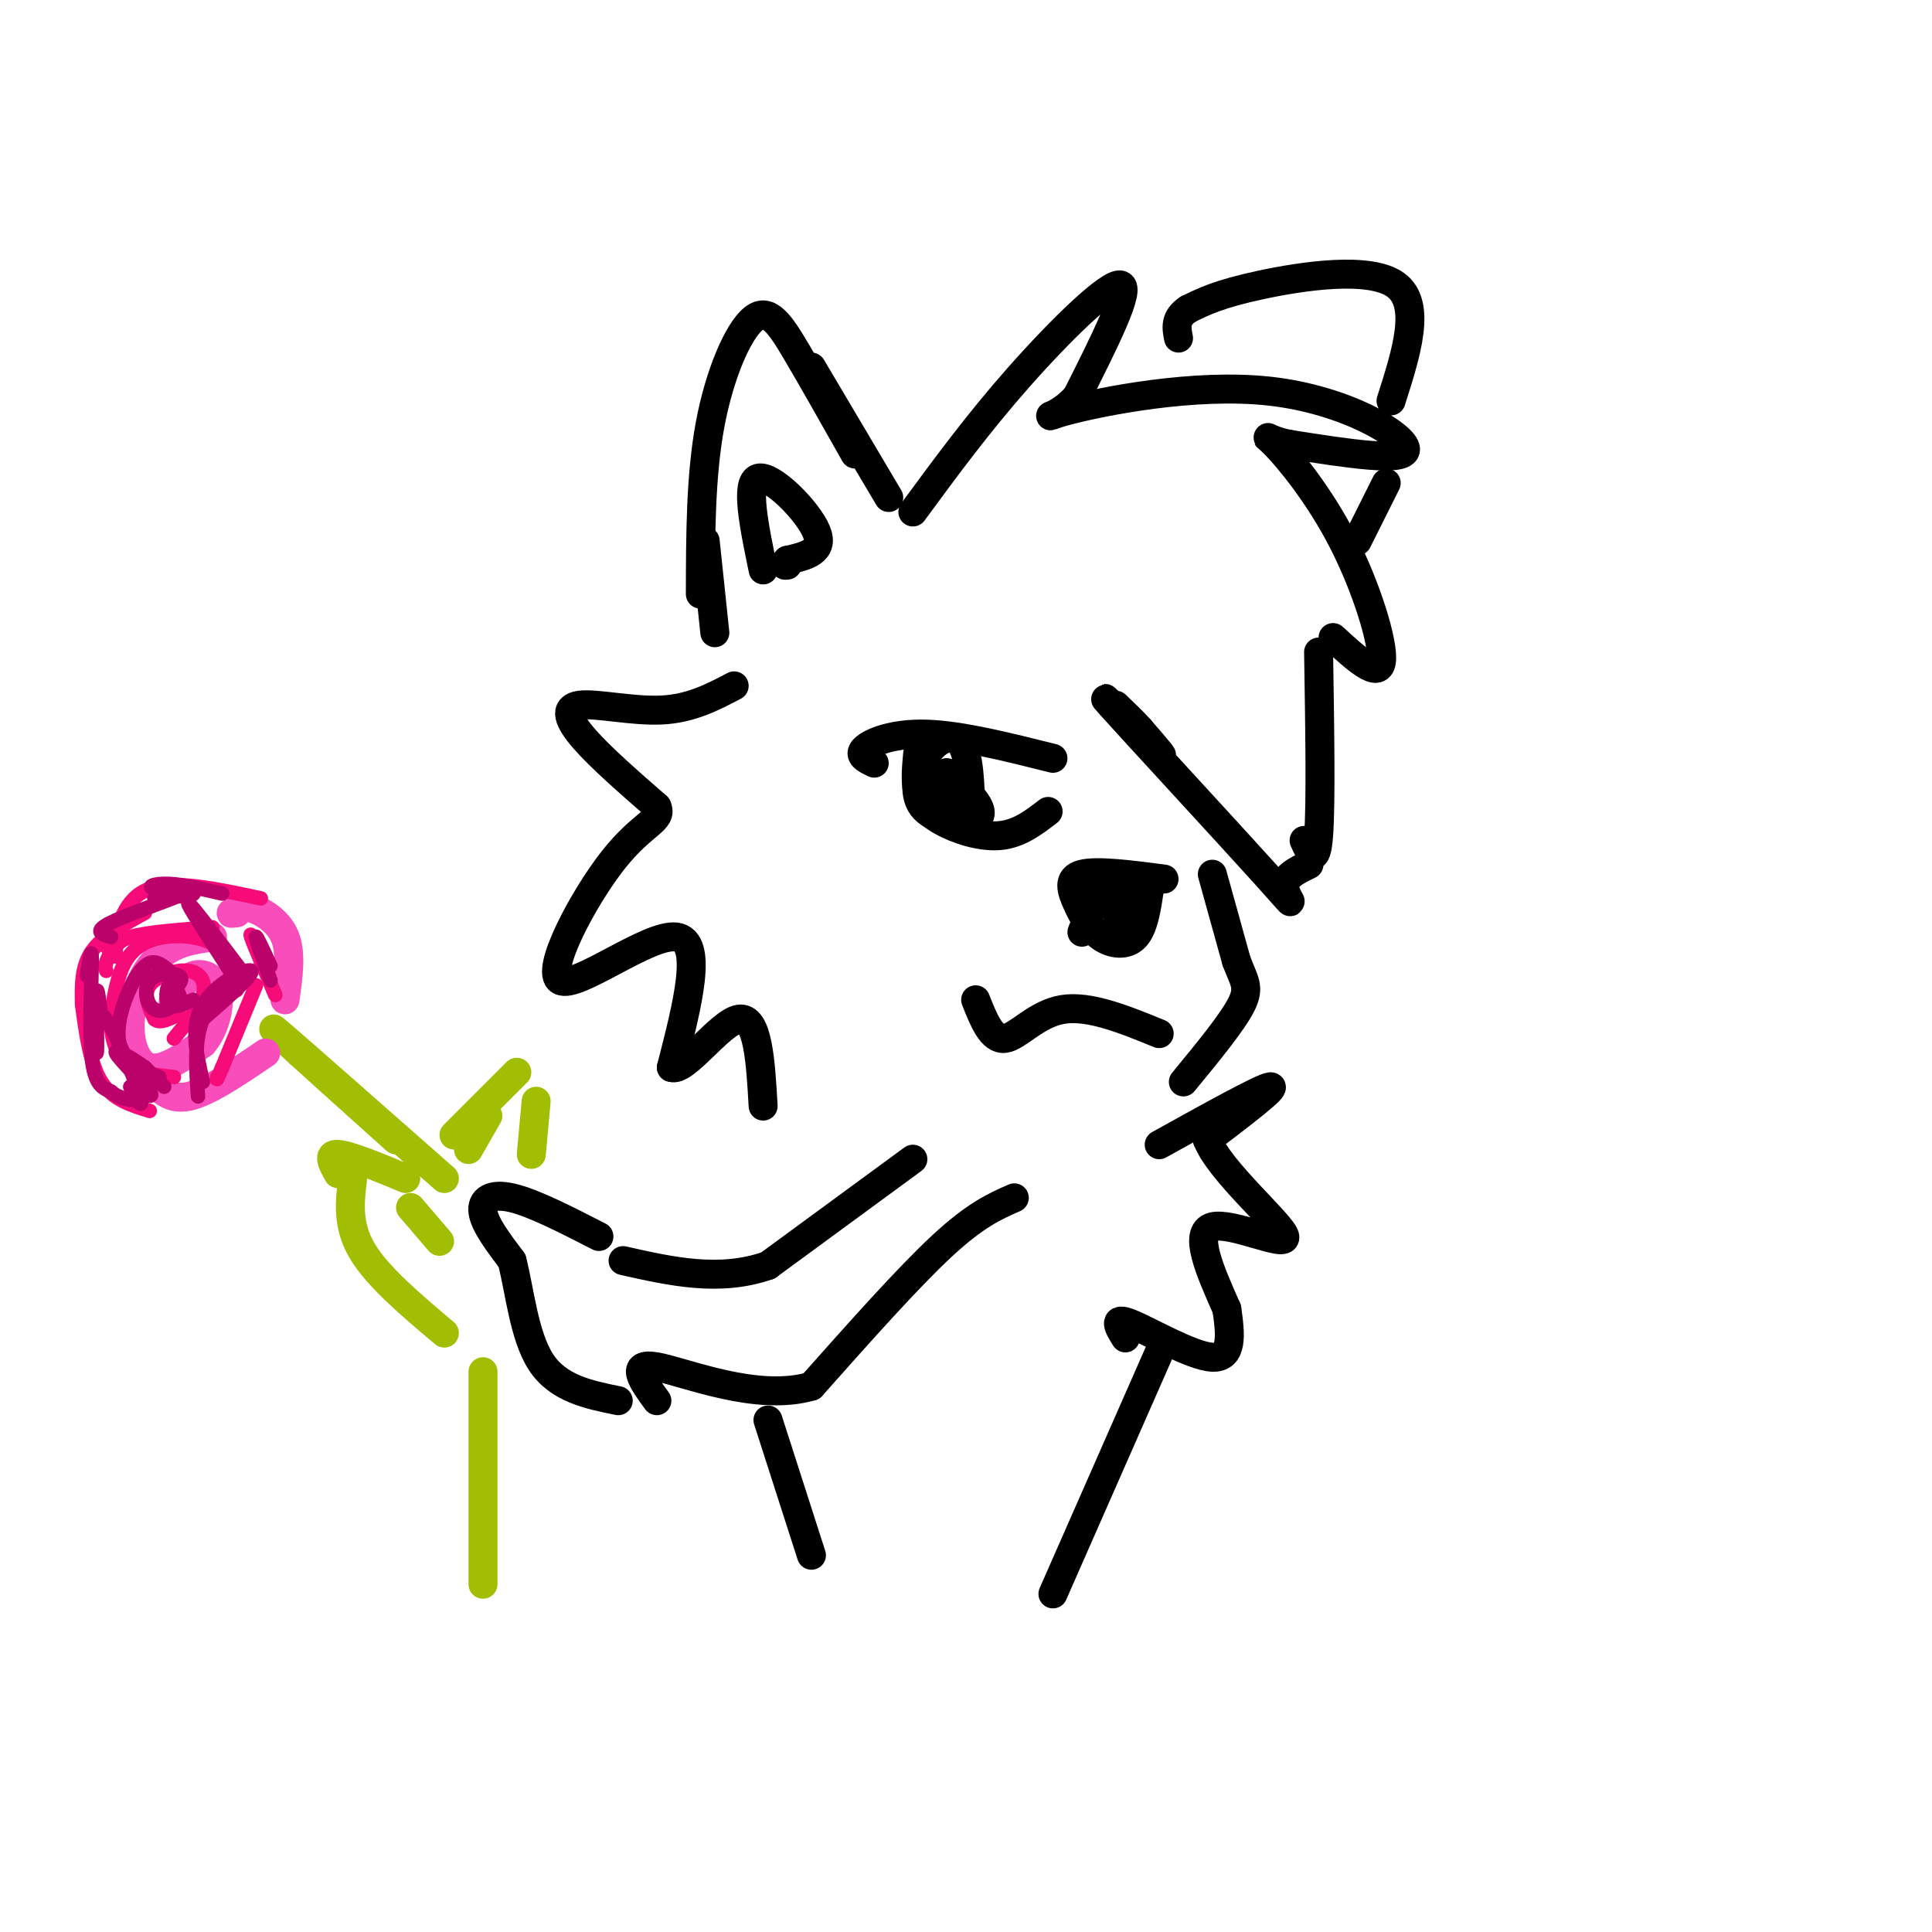 <svg viewBox='0 0 400 400' version='1.1' xmlns='http://www.w3.org/2000/svg' xmlns:xlink='http://www.w3.org/1999/xlink'><g fill='none' stroke='rgb(0,0,0)' stroke-width='6' stroke-linecap='round' stroke-linejoin='round'><path d='M189,106c6.756,-9.200 13.511,-18.400 22,-28c8.489,-9.600 18.711,-19.600 21,-19c2.289,0.600 -3.356,11.800 -9,23'/><path d='M223,82c-3.868,4.675 -9.037,4.861 -2,3c7.037,-1.861 26.279,-5.770 42,-4c15.721,1.770 27.920,9.220 28,12c0.080,2.780 -11.960,0.890 -24,-1'/><path d='M267,92c-5.081,-0.952 -5.785,-2.833 -3,0c2.785,2.833 9.057,10.378 14,20c4.943,9.622 8.555,21.321 8,25c-0.555,3.679 -5.278,-0.660 -10,-5'/><path d='M184,103c0.000,0.000 -16.000,-27.000 -16,-27'/><path d='M177,94c-4.310,-7.637 -8.619,-15.274 -12,-21c-3.381,-5.726 -5.833,-9.542 -9,-7c-3.167,2.542 -7.048,11.440 -9,22c-1.952,10.560 -1.976,22.780 -2,35'/><path d='M146,112c0.000,0.000 2.000,19.000 2,19'/><path d='M273,135c0.250,15.750 0.500,31.500 0,38c-0.500,6.500 -1.750,3.750 -3,1'/><path d='M271,179c-2.707,1.314 -5.413,2.628 -5,5c0.413,2.372 3.946,5.801 -4,-3c-7.946,-8.801 -27.370,-29.831 -32,-35c-4.630,-5.169 5.534,5.523 9,9c3.466,3.477 0.233,-0.262 -3,-4'/><path d='M236,151c-1.333,-1.500 -3.167,-3.250 -5,-5'/><path d='M281,112c0.000,0.000 6.000,-12.000 6,-12'/><path d='M288,83c3.200,-10.022 6.400,-20.044 1,-24c-5.400,-3.956 -19.400,-1.844 -28,0c-8.600,1.844 -11.800,3.422 -15,5'/><path d='M246,64c-2.833,1.833 -2.417,3.917 -2,6'/><path d='M152,142c-4.476,2.351 -8.952,4.702 -15,5c-6.048,0.298 -13.667,-1.458 -17,-1c-3.333,0.458 -2.381,3.131 1,7c3.381,3.869 9.190,8.935 15,14'/><path d='M136,167c1.335,2.912 -2.828,3.193 -9,11c-6.172,7.807 -14.354,23.140 -11,25c3.354,1.860 18.244,-9.754 24,-9c5.756,0.754 2.378,13.877 -1,27'/><path d='M139,221c2.733,1.178 10.067,-9.378 14,-10c3.933,-0.622 4.467,8.689 5,18'/><path d='M218,157c-9.489,-2.378 -18.978,-4.756 -26,-5c-7.022,-0.244 -11.578,1.644 -13,3c-1.422,1.356 0.289,2.178 2,3'/><path d='M190,156c-0.268,2.821 -0.536,5.643 0,8c0.536,2.357 1.875,4.250 5,6c3.125,1.750 8.036,3.357 12,3c3.964,-0.357 6.982,-2.679 10,-5'/><path d='M201,168c-0.159,-5.840 -0.319,-11.680 -2,-14c-1.681,-2.320 -4.884,-1.119 -7,2c-2.116,3.119 -3.144,8.156 -1,11c2.144,2.844 7.462,3.497 10,3c2.538,-0.497 2.297,-2.142 1,-4c-1.297,-1.858 -3.648,-3.929 -6,-6'/><path d='M196,160c-1.550,0.542 -2.426,4.898 -1,7c1.426,2.102 5.153,1.951 6,0c0.847,-1.951 -1.187,-5.700 -2,-6c-0.813,-0.300 -0.407,2.850 0,6'/><path d='M241,182c-6.971,-0.906 -13.943,-1.812 -17,-1c-3.057,0.812 -2.201,3.341 -1,6c1.201,2.659 2.746,5.447 5,7c2.254,1.553 5.215,1.872 7,0c1.785,-1.872 2.392,-5.936 3,-10'/><path d='M238,184c-0.902,-1.216 -4.656,0.743 -6,3c-1.344,2.257 -0.278,4.811 0,4c0.278,-0.811 -0.233,-4.988 -1,-7c-0.767,-2.012 -1.791,-1.861 -3,0c-1.209,1.861 -2.605,5.430 -4,9'/><path d='M202,207c1.644,4.156 3.289,8.311 6,8c2.711,-0.311 6.489,-5.089 12,-6c5.511,-0.911 12.756,2.044 20,5'/><path d='M158,118c-1.889,-9.111 -3.778,-18.222 -1,-19c2.778,-0.778 10.222,6.778 12,11c1.778,4.222 -2.111,5.111 -6,6'/><path d='M163,116c-1.000,1.167 -0.500,1.083 0,1'/><path d='M240,237c10.667,-5.917 21.333,-11.833 23,-12c1.667,-0.167 -5.667,5.417 -13,11'/><path d='M250,236c2.536,6.548 15.375,17.417 16,20c0.625,2.583 -10.964,-3.119 -15,-2c-4.036,1.119 -0.518,9.060 3,17'/><path d='M254,271c0.786,5.345 1.250,10.208 -3,10c-4.250,-0.208 -13.214,-5.488 -17,-7c-3.786,-1.512 -2.393,0.744 -1,3'/><path d='M210,248c-4.000,1.750 -8.000,3.500 -15,10c-7.000,6.500 -17.000,17.750 -27,29'/><path d='M168,287c-11.311,3.311 -26.089,-2.911 -32,-4c-5.911,-1.089 -2.956,2.956 0,7'/><path d='M189,240c0.000,0.000 -30.000,22.000 -30,22'/><path d='M159,262c-10.000,3.500 -20.000,1.250 -30,-1'/><path d='M124,256c-6.800,-3.489 -13.600,-6.978 -18,-8c-4.400,-1.022 -6.400,0.422 -6,3c0.400,2.578 3.200,6.289 6,10'/><path d='M106,261c1.556,5.867 2.444,15.533 6,21c3.556,5.467 9.778,6.733 16,8'/><path d='M251,181c0.000,0.000 5.000,18.000 5,18'/><path d='M256,199c1.533,4.089 2.867,5.311 1,9c-1.867,3.689 -6.933,9.844 -12,16'/><path d='M240,280c0.000,0.000 -22.000,50.000 -22,50'/><path d='M159,294c0.000,0.000 9.000,28.000 9,28'/></g>
<g fill='none' stroke='rgb(161,190,2)' stroke-width='6' stroke-linecap='round' stroke-linejoin='round'><path d='M100,328c0.000,0.000 0.000,-44.000 0,-44'/><path d='M92,244c-14.000,-12.333 -28.000,-24.667 -33,-29c-5.000,-4.333 -1.000,-0.667 3,3'/><path d='M62,218c3.833,3.500 11.917,10.750 20,18'/><path d='M84,244c-5.833,-2.417 -11.667,-4.833 -14,-5c-2.333,-0.167 -1.167,1.917 0,4'/><path d='M73,244c-0.583,4.833 -1.167,9.667 2,15c3.167,5.333 10.083,11.167 17,17'/><path d='M94,235c0.000,0.000 13.000,-13.000 13,-13'/><path d='M110,239c0.000,0.000 1.000,-11.000 1,-11'/><path d='M91,257c0.000,0.000 -6.000,-7.000 -6,-7'/><path d='M97,238c0.000,0.000 4.000,-7.000 4,-7'/></g>
<g fill='none' stroke='rgb(248,77,186)' stroke-width='6' stroke-linecap='round' stroke-linejoin='round'><path d='M59,207c0.689,-4.800 1.378,-9.600 0,-13c-1.378,-3.400 -4.822,-5.400 -7,-6c-2.178,-0.600 -3.089,0.200 -4,1'/><path d='M48,189c-0.500,0.167 0.250,0.083 1,0'/><path d='M55,218c-6.000,4.083 -12.000,8.167 -16,9c-4.000,0.833 -6.000,-1.583 -8,-4'/><path d='M44,194c-3.917,0.548 -7.833,1.095 -11,4c-3.167,2.905 -5.583,8.167 -6,13c-0.417,4.833 1.167,9.238 4,10c2.833,0.762 6.917,-2.119 11,-5'/><path d='M42,216c2.631,-3.024 3.708,-8.083 3,-11c-0.708,-2.917 -3.202,-3.690 -5,-3c-1.798,0.690 -2.899,2.845 -4,5'/><path d='M36,207c-0.500,1.000 0.250,1.000 1,1'/></g>
<g fill='none' stroke='rgb(246,11,121)' stroke-width='3' stroke-linecap='round' stroke-linejoin='round'><path d='M57,206c-2.250,-5.250 -4.500,-10.500 -5,-12c-0.500,-1.500 0.750,0.750 2,3'/><path d='M54,197c0.333,1.000 0.167,2.000 0,3'/><path d='M53,204c0.000,0.000 -7.000,17.000 -7,17'/><path d='M46,221c-1.333,3.167 -1.167,2.583 -1,2'/><path d='M36,215c2.631,-3.190 5.262,-6.381 6,-9c0.738,-2.619 -0.417,-4.667 -3,-5c-2.583,-0.333 -6.595,1.048 -8,3c-1.405,1.952 -0.202,4.476 1,7'/><path d='M32,211c1.000,1.000 3.000,0.000 5,-1'/><path d='M49,205c-0.667,-3.494 -1.333,-6.988 -4,-9c-2.667,-2.012 -7.333,-2.542 -11,-2c-3.667,0.542 -6.333,2.155 -8,5c-1.667,2.845 -2.333,6.923 -3,11'/><path d='M23,210c-0.244,3.800 0.644,7.800 3,10c2.356,2.200 6.178,2.600 10,3'/><path d='M54,186c-8.917,-1.917 -17.833,-3.833 -23,-2c-5.167,1.833 -6.583,7.417 -8,13'/><path d='M23,197c-1.500,2.833 -1.250,3.417 -1,4'/><path d='M44,192c-6.833,0.500 -13.667,1.000 -17,2c-3.333,1.000 -3.167,2.500 -3,4'/><path d='M24,198c0.000,0.000 -2.000,-2.000 -2,-2'/><path d='M30,189c-4.417,2.417 -8.833,4.833 -11,8c-2.167,3.167 -2.083,7.083 -2,11'/><path d='M17,208c0.833,6.167 1.667,12.333 4,16c2.333,3.667 6.167,4.833 10,6'/></g>
<g fill='none' stroke='rgb(187,2,107)' stroke-width='3' stroke-linecap='round' stroke-linejoin='round'><path d='M36,205c1.089,-1.188 2.179,-2.376 1,-3c-1.179,-0.624 -4.625,-0.683 -6,1c-1.375,1.683 -0.678,5.107 1,6c1.678,0.893 4.337,-0.745 5,-2c0.663,-1.255 -0.668,-2.128 -2,-3'/><path d='M35,204c-0.533,0.467 -0.867,3.133 0,4c0.867,0.867 2.933,-0.067 5,-1'/><path d='M56,203c-1.500,-4.250 -3.000,-8.500 -3,-9c0.000,-0.500 1.500,2.750 3,6'/><path d='M46,185c-4.024,-0.935 -8.048,-1.869 -11,-2c-2.952,-0.131 -4.833,0.542 -3,1c1.833,0.458 7.381,0.702 8,1c0.619,0.298 -3.690,0.649 -8,1'/><path d='M32,186c1.012,-0.393 7.542,-1.875 6,-1c-1.542,0.875 -11.155,4.107 -15,6c-3.845,1.893 -1.923,2.446 0,3'/><path d='M18,202c0.511,-3.333 1.022,-6.667 1,-3c-0.022,3.667 -0.578,14.333 0,20c0.578,5.667 2.289,6.333 4,7'/><path d='M23,226c1.667,1.500 3.833,1.750 6,2'/><path d='M42,224c-1.333,-5.756 -2.667,-11.511 0,-16c2.667,-4.489 9.333,-7.711 10,-7c0.667,0.711 -4.667,5.356 -10,10'/><path d='M42,211c-1.833,4.333 -1.417,10.167 -1,16'/><path d='M50,201c-5.250,-6.917 -10.500,-13.833 -11,-14c-0.500,-0.167 3.750,6.417 8,13'/><path d='M47,200c1.333,2.167 0.667,1.083 0,0'/><path d='M34,225c0.000,0.000 -4.000,-4.000 -4,-4'/><path d='M30,221c-2.440,-1.786 -6.542,-4.250 -6,-3c0.542,1.250 5.726,6.214 7,8c1.274,1.786 -1.363,0.393 -4,-1'/><path d='M27,225c0.304,1.515 3.065,5.804 2,2c-1.065,-3.804 -5.956,-15.700 -8,-17c-2.044,-1.300 -1.243,7.996 -1,8c0.243,0.004 -0.074,-9.285 0,-12c0.074,-2.715 0.537,1.142 1,5'/><path d='M21,211c0.167,0.833 0.083,0.417 0,0'/><path d='M35,201c-1.560,-1.310 -3.119,-2.619 -5,-1c-1.881,1.619 -4.083,6.167 -5,10c-0.917,3.833 -0.548,6.952 1,9c1.548,2.048 4.274,3.024 7,4'/></g>
</svg>